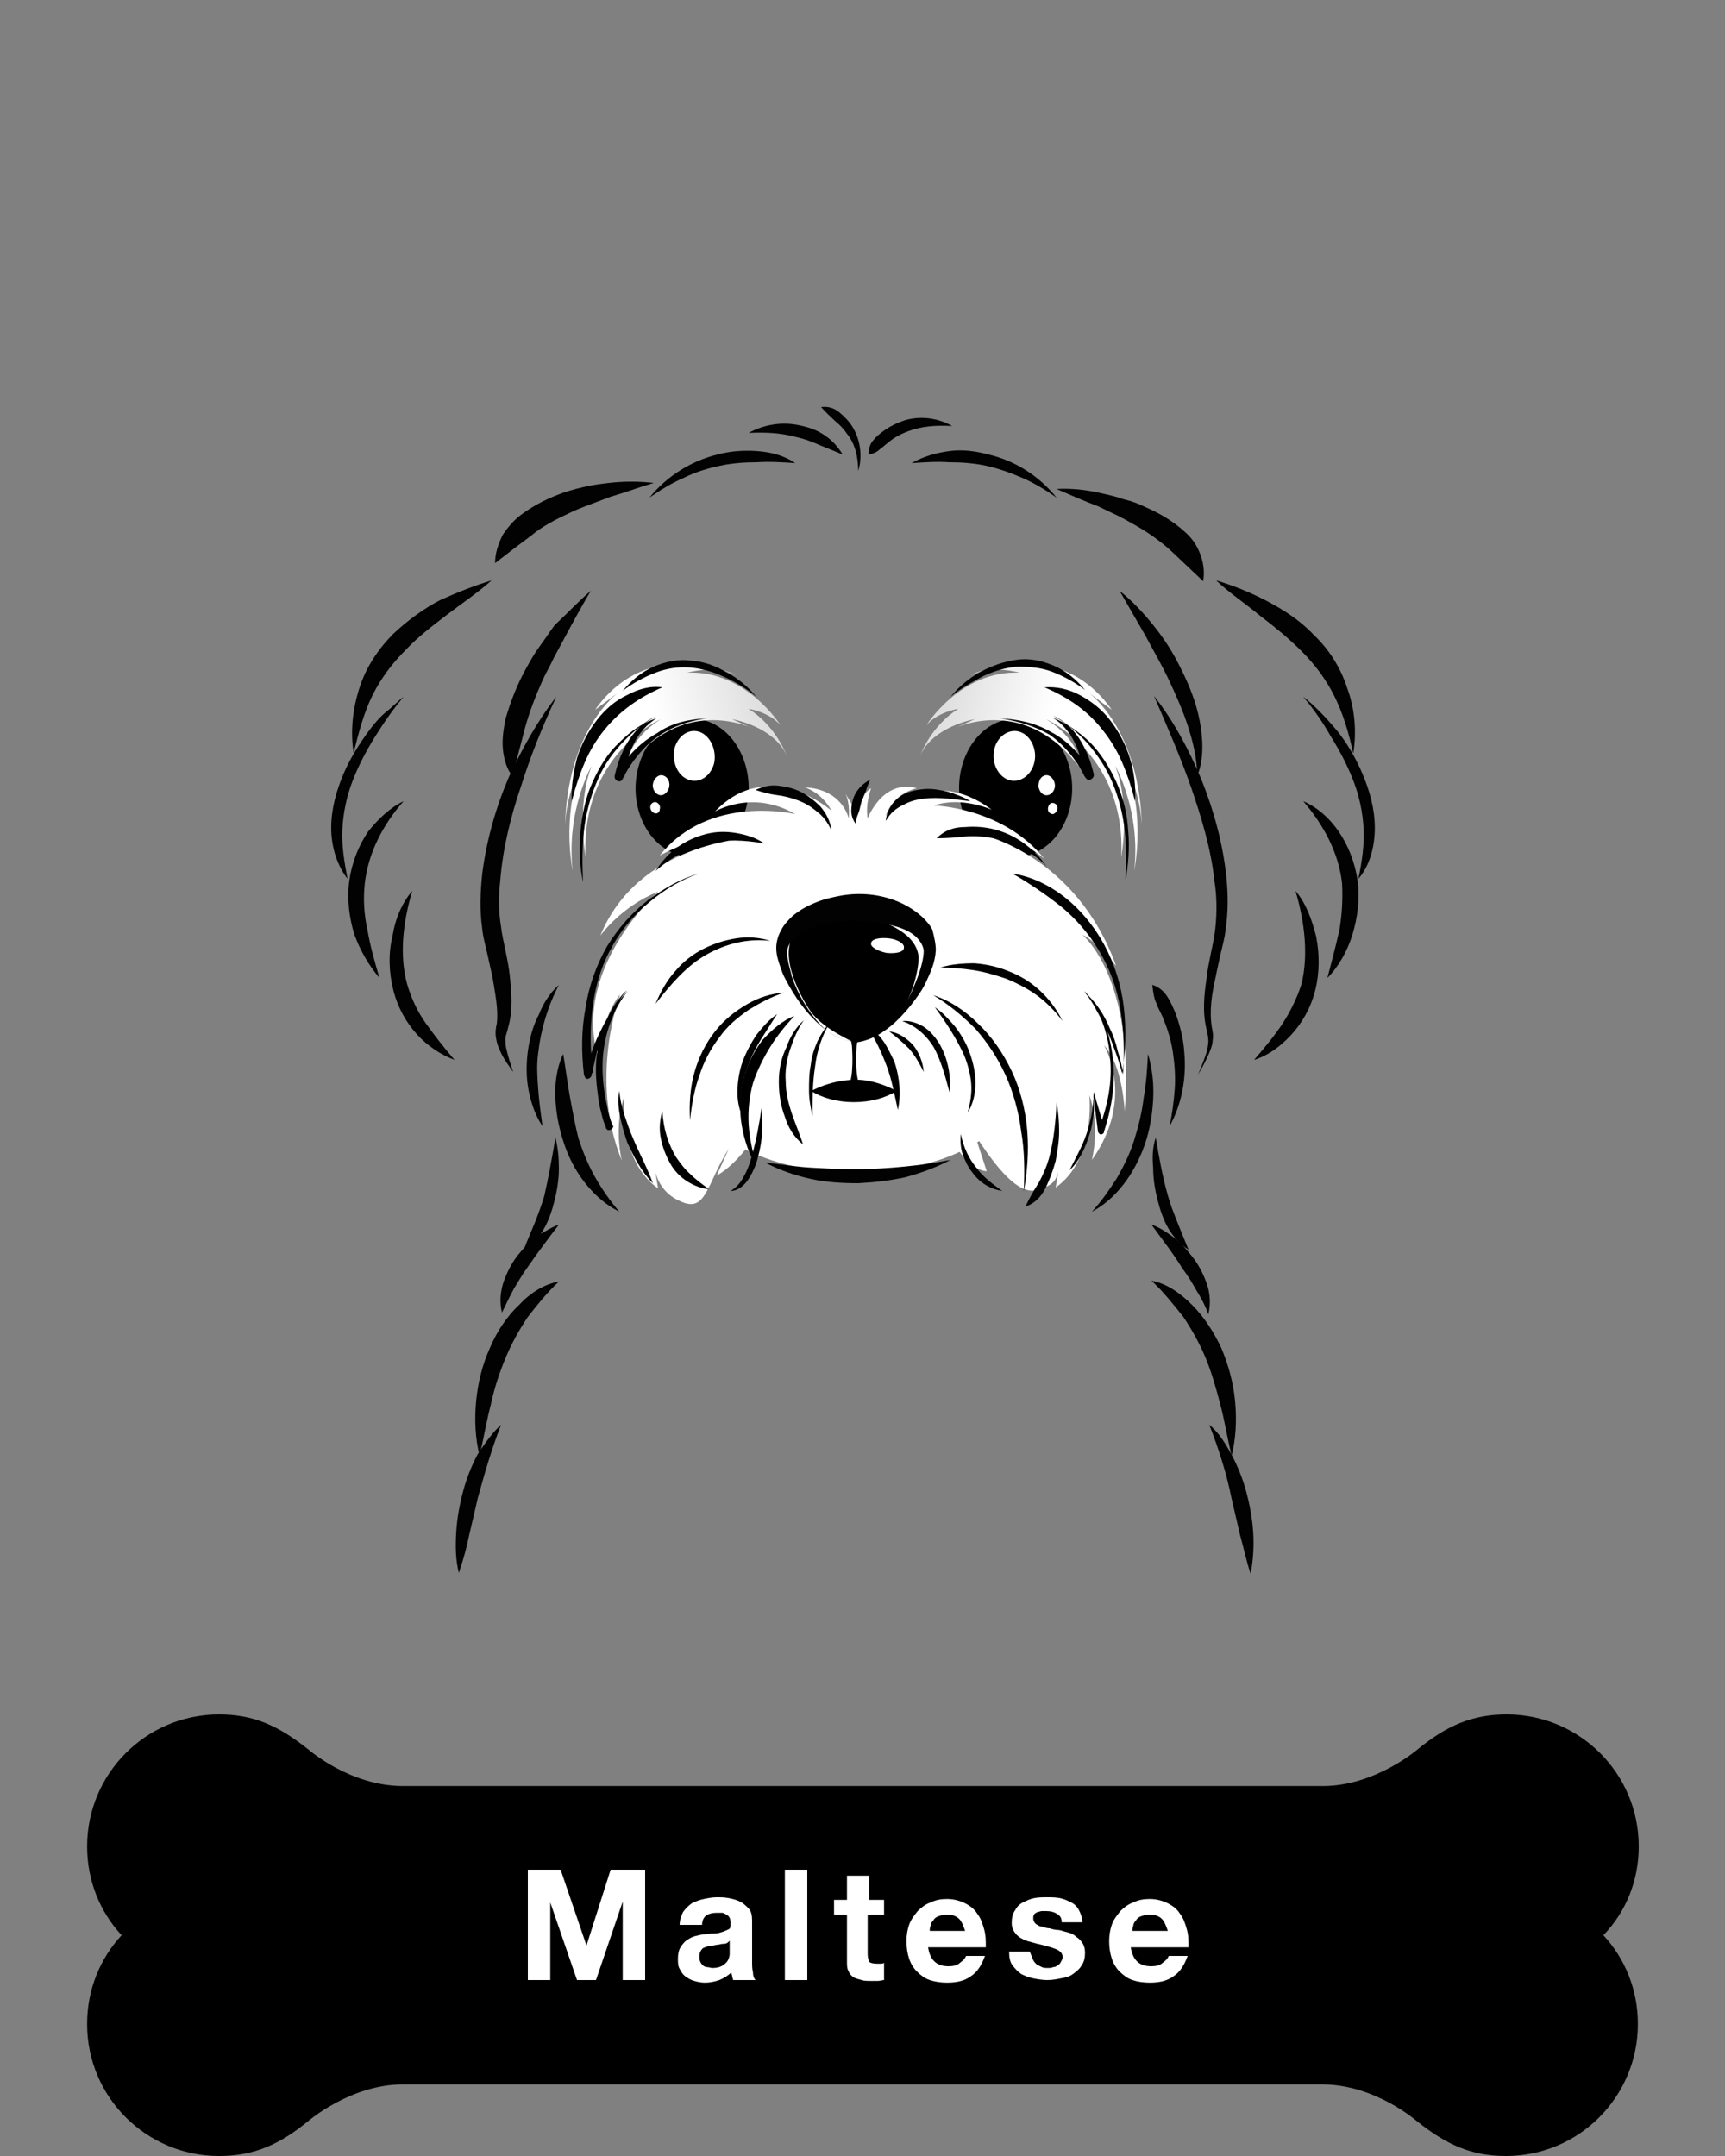 <?xml version="1.0" encoding="utf-8"?>
<!-- Generator: Adobe Illustrator 24.0.2, SVG Export Plug-In . SVG Version: 6.00 Build 0)  -->
<svg version="1.1" id="Layer_1" xmlns="http://www.w3.org/2000/svg" xmlns:xlink="http://www.w3.org/1999/xlink" x="0px" y="0px"
	 viewBox="0 0 200 250" style="enable-background:new 0 0 200 250;" xml:space="preserve">
<rect x="0" y="0" width="200" height="250" fill="#808080" stroke="none"/>
<style type="text/css">
	.st0{fill:#FFFFFF;}
	.st1{fill:url(#SVGID_1_);}
	.st2{fill:#020202;}
	.st3{fill:url(#SVGID_2_);}
</style>
<g>
	<g>
		<g>
			<path class="st0" d="M117.6,126.1c0,5.5-8.3,9.9-18.5,9.9s-18.5-4.5-18.5-9.9c0-5.5,8.3-9.9,18.5-9.9
				C109.3,116.1,117.6,120.6,117.6,126.1z"/>
			<path d="M106,123.4c0,2.4-3.1,4.4-7,4.4s-7-2-7-4.4s3.1-4.4,7-4.4C102.9,118.9,106,120.9,106,123.4z"/>
			<g>
				<path d="M86.5,93.7c-1.1,4.2-4.8,6.6-8.2,5.3c-3.5-1.3-5.4-5.8-4.3-10s4.8-6.6,8.2-5.3C85.6,85,87.6,89.5,86.5,93.7z"/>
				<path class="st0" d="M82.8,88.5c-0.4,1.5-1.7,2.4-3,1.9s-1.9-2.1-1.6-3.6c0.4-1.5,1.7-2.4,3-1.9C82.4,85.4,83.1,87,82.8,88.5z"
					/>
				<path class="st0" d="M77.6,91.2c-0.1,0.6-0.6,1.1-1.1,1s-0.9-0.7-0.8-1.3c0.1-0.6,0.6-1.1,1.1-1C77.3,90,77.7,90.5,77.6,91.2z"
					/>
				<path class="st0" d="M76.5,93.8c0,0.4-0.3,0.6-0.6,0.5c-0.3-0.1-0.5-0.4-0.5-0.7c0-0.4,0.3-0.6,0.6-0.6
					C76.4,93.1,76.6,93.5,76.5,93.8z"/>
			</g>
			<g>
				<path d="M111.5,93.7c1.1,4.2,4.8,6.6,8.2,5.3c3.5-1.3,5.4-5.8,4.3-10s-4.8-6.6-8.2-5.3C112.4,85,110.4,89.5,111.5,93.7z"/>
				<path class="st0" d="M115.3,88.5c0.4,1.5,1.7,2.4,3,1.9s2-2.1,1.6-3.6s-1.7-2.4-3-1.9S114.9,87,115.3,88.5z"/>
				<path class="st0" d="M120.4,91.2c0.1,0.6,0.5,1.1,1.1,1c0.5-0.1,0.9-0.7,0.8-1.3c-0.1-0.6-0.6-1.1-1.1-1
					C120.7,90,120.4,90.5,120.4,91.2z"/>
				<path class="st0" d="M121.5,93.8c0,0.4,0.3,0.6,0.6,0.6c0.3-0.1,0.5-0.4,0.5-0.7c0-0.4-0.3-0.6-0.6-0.6
					C121.7,93.1,121.5,93.5,121.5,93.8z"/>
			</g>
			
				<linearGradient id="SVGID_1_" gradientUnits="userSpaceOnUse" x1="-36.358" y1="25.837" x2="-8.837" y2="25.837" gradientTransform="matrix(0.968 -0.251 -0.251 -0.968 105.508 106.941)">
				<stop  offset="0" style="stop-color:#FFFFFF"/>
				<stop  offset="0.497" style="stop-color:#FFFFFF"/>
				<stop  offset="1" style="stop-color:#DBDBDB"/>
			</linearGradient>
			<path class="st1" d="M66.4,101c-0.8-7,2.2-12.2,2.2-12.2c-1.8,4.6-0.7,10.6-0.7,10.6c-0.6-11.9,8.7-16,8.7-16
				c-4.1,2.6-4.1,5.9-4.1,5.9c6.4-8.9,14.6-4.9,14.6-4.9l-2.2-1c0,0,4.8,0.8,6.3,4.2c0,0-1.2-3.4-4.4-5.4c0,0,2.3,0.3,3.7,1.9
				c0,0-4-6.4-10.8-6.1c0,0,3.6-1,5.6,0.3c0,0-10-4.9-16.3,4l2.7-2c0,0-6,4.2-6.2,15.8c0,0,0-3.8,1.7-6.7
				C67.2,89.2,65.2,94.3,66.4,101z"/>
			<path class="st2" d="M81.9,83.3c-2,0.3-3.9,0.9-5.6,2.1s-3.1,2.9-4.1,4.9l0,0c-0.1,0.3-0.4,0.4-0.7,0.2c-0.2-0.1-0.3-0.4-0.2-0.7
				c0.2-0.8,0.4-1.5,0.7-2.2c0.3-0.7,0.6-1.3,1-1.9c0.8-1.2,1.8-2.1,3-2.6l0,0l0,0c-1.5,0.8-2.8,1.9-4,3.2c-1.2,1.3-2.2,2.8-2.9,4.6
				c-0.7,1.7-1.2,3.6-1.4,5.5c-0.2,1.9-0.2,3.9-0.1,5.9l0,0l0,0c-0.4-1.9-0.5-3.9-0.3-5.9s0.6-4,1.4-5.7c0.8-1.8,1.8-3.4,3.1-4.6
				c1.3-1.3,2.7-2.3,4.3-2.8l0,0l0,0l0,0c-1.1,0.7-2,1.7-2.6,2.9c-0.3,0.6-0.6,1.3-0.7,1.9c-0.2,0.7-0.3,1.4-0.4,2l-0.9-0.4
				c1.2-2.1,2.9-3.7,4.7-4.7C77.9,83.8,79.9,83.4,81.9,83.3L81.9,83.3L81.9,83.3z"/>
			<path class="st2" d="M87.7,80.8c-1.2-1-2.4-1.7-3.7-2.3c-1.3-0.6-2.7-1-4-1.1c-1.4-0.1-2.7,0.1-4,0.6s-2.6,1.2-3.8,2.1l0,0l0,0
				c1-1.2,2.2-2.2,3.6-2.8c1.4-0.6,2.9-0.9,4.3-0.7c1.5,0.1,2.9,0.6,4.2,1.4C85.5,78.6,86.7,79.6,87.7,80.8L87.7,80.8L87.7,80.8z"/>
			<path class="st2" d="M76.8,79.7c-2.6,1.1-4.9,2.7-6.7,4.9c-0.9,1.1-1.7,2.4-2.3,3.8c-0.6,1.4-1.1,2.9-1.5,4.5l0,0l0,0
				c-0.1-1.7,0.2-3.4,0.6-5c0.5-1.6,1.3-3.1,2.3-4.4s2.2-2.3,3.5-2.9C74,79.9,75.4,79.5,76.8,79.7L76.8,79.7L76.8,79.7z"/>
			
				<linearGradient id="SVGID_2_" gradientUnits="userSpaceOnUse" x1="-1198.456" y1="327.666" x2="-1170.936" y2="327.666" gradientTransform="matrix(-0.968 -0.251 0.251 -0.968 -1108.241 106.94)">
				<stop  offset="0" style="stop-color:#FFFFFF"/>
				<stop  offset="0.497" style="stop-color:#FFFFFF"/>
				<stop  offset="1" style="stop-color:#DBDBDB"/>
			</linearGradient>
			<path class="st3" d="M131.5,101c0.8-7-2.2-12.2-2.2-12.2c1.8,4.6,0.7,10.6,0.7,10.6c0.6-11.9-8.7-16-8.7-16
				c4.2,2.6,4.1,5.9,4.1,5.9c-6.4-8.9-14.6-4.9-14.6-4.9l2.2-1c0,0-4.8,0.8-6.3,4.2c0,0,1.2-3.4,4.4-5.4c0,0-2.3,0.3-3.7,1.9
				c0,0,4-6.4,10.8-6.1c0,0-3.6-1-5.6,0.3c0,0,10-4.9,16.3,4l-2.7-2c0,0,6,4.2,6.2,15.8c0,0,0-3.8-1.7-6.7
				C130.8,89.2,132.7,94.3,131.5,101z"/>
			<path class="st2" d="M116,83.3c2,0.1,4,0.5,5.9,1.6c1.9,1,3.5,2.7,4.7,4.7l-0.9,0.4c-0.1-0.6-0.2-1.4-0.4-2
				c-0.2-0.7-0.4-1.3-0.7-1.9c-0.6-1.2-1.5-2.3-2.6-2.9l0,0l0,0l0,0c1.6,0.6,3,1.6,4.3,2.8c1.3,1.3,2.3,2.9,3.1,4.6
				c0.8,1.8,1.3,3.7,1.4,5.7c0.2,2,0,4-0.3,5.9l0,0l0,0c0.1-2,0.1-3.9-0.1-5.9c-0.2-1.9-0.7-3.8-1.4-5.5s-1.7-3.2-2.9-4.6
				c-1.2-1.3-2.5-2.4-4-3.2l0,0l0,0c1.2,0.5,2.2,1.4,3,2.6c0.4,0.6,0.7,1.2,1,1.9c0.3,0.7,0.5,1.4,0.7,2.2c0.1,0.3-0.1,0.6-0.4,0.7
				c-0.2,0.1-0.4,0-0.6-0.3l0,0c-1-2-2.4-3.7-4.1-4.9C120,84.2,118,83.6,116,83.3L116,83.3L116,83.3z"/>
			<path class="st2" d="M110.2,80.8c1-1.2,2.2-2.2,3.5-2.9c1.3-0.7,2.7-1.2,4.2-1.4c1.5-0.2,2.9,0.1,4.3,0.7s2.6,1.6,3.6,2.8l0,0
				l0,0c-1.2-0.9-2.5-1.6-3.8-2.1s-2.7-0.6-4-0.6c-1.4,0.1-2.7,0.5-4,1.1C112.7,79.1,111.4,79.8,110.2,80.8L110.2,80.8L110.2,80.8z"
				/>
			<path class="st2" d="M121.1,79.7c1.4-0.1,2.8,0.2,4.1,0.9c1.3,0.7,2.5,1.6,3.5,2.9s1.8,2.8,2.3,4.4s0.7,3.3,0.6,5l0,0l0,0
				c-0.4-1.6-0.9-3.1-1.5-4.5s-1.4-2.7-2.3-3.8C126,82.3,123.7,80.8,121.1,79.7L121.1,79.7L121.1,79.7z"/>
			<path class="st0" d="M125.5,108.4c1.6,0.7,3.9,3.6,3.9,3.6c-4.6-12.8-15.5-15.2-15.5-15.2c4.1-0.1,7.2,2.8,7.2,2.8
				c-4.8-6-12.8-6.2-12.8-6.2c3.2-1.1,6.7,0.5,6.7,0.5c-7.3-5.4-12.3,0.7-12.3,0.7c0.9-2.7,3.6-3.2,3.6-3.2c-4-1.1-5.7,3.5-5.7,3.5
				c-0.3-1.7,0.4-3.5,0.4-3.5c-1.4,0.8-1.5,3.1-1.5,3.1L98,92c0.6,1.1,0.4,2.9,0.4,2.9s-0.7-3.4-5.1-3.6c0,0,1.9,0.5,3.1,2.7
				c0,0-7.3-6.4-13.5,0.1c0,0,4.3-2.6,9.3,0.3c0,0-10-2.4-15.7,4.8c0,0,6-3.4,10.3-2c0,0-12.8,0.5-17.2,11.3c0,0,2.4-3.4,6.7-5.1
				c0,0-10.5,9.3-6.7,20c0,0-0.3-4.8,2.3-8.1c0,0-3.7,9.7,0.2,19.3c0,0-1-3.9,0.3-7.5c0,0-0.8,7.4,3.9,10.7L76,136
				c0.3,1,1,2.5,2.9,3.3c3,1.4,3-2,5.6-6.1l-1.4,3.1c0,0,3.8-1.7,7.3-9.9v2.9c0,0,3.4-4.1,8.9-4.1c4.4,0,9,4.3,9,4.3l0.4-1.2
				c2.6,7.7,5.7,7.5,5.7,7.5l-1.4-4.3c2.6,4.1,5.1,7,7.1,6.5s2.3-1.1,2.6-2.1l-0.3,1.8c4.7-3.3,3.9-10.7,3.9-10.7
				c1.3,3.6,0.3,7.5,0.3,7.5c5.1-7.2,1.4-13.3,1.4-13.3c2.2,2.3,2.4,7.7,2.4,7.7C131.6,113.3,125.5,108.4,125.5,108.4z"/>
			<g>
				<path d="M96.3,118.5c-0.5,0.7-0.9,1.6-1.2,2.5c-0.3,0.9-0.5,1.8-0.6,2.7c-0.3,1.9-0.3,3.8-0.3,5.7l0,0l0,0
					c-0.2-0.9-0.4-1.9-0.4-2.9s0-2,0.2-3c0.1-1,0.4-1.9,0.8-2.8C95.2,119.9,95.7,119.1,96.3,118.5L96.3,118.5L96.3,118.5z"/>
				<path d="M92.1,117.8c-1.1,1.2-2,2.3-2.8,3.6s-1.5,2.7-2,4.2c-0.4,1.5-0.6,3.1-0.5,4.8c0.1,1.6,0.5,3.3,0.9,4.9l0,0l0,0
					c-0.8-1.4-1.4-3-1.7-4.8c-0.3-1.7-0.2-3.6,0.2-5.3c0.4-1.7,1.2-3.3,2.2-4.6C89.6,119.3,90.8,118.3,92.1,117.8
					C92.1,117.7,92.1,117.7,92.1,117.8C92.1,117.7,92.1,117.8,92.1,117.8z"/>
				<path d="M100.5,119c0.7,0.3,1.4,1,1.9,1.7s0.9,1.6,1.3,2.4c0.6,1.8,0.8,3.8,0.4,5.6l0,0l0,0c-0.4-1.8-0.7-3.5-1.3-5.1
					C102.2,122,101.5,120.5,100.5,119L100.5,119L100.5,119z"/>
				<path d="M104.6,118.4c0.8-0.1,1.7,0.2,2.4,0.6c0.8,0.5,1.4,1.2,1.9,2c1,1.7,1.4,3.8,1.2,5.7l0,0l0,0c-0.5-1.9-1-3.7-1.8-5.2
					C107.4,120,106.1,118.9,104.6,118.4C104.6,118.4,104.5,118.4,104.6,118.4L104.6,118.4z"/>
				<path d="M90.9,115.1c-1.5,0.5-2.8,1.2-4.1,2c-1.3,0.9-2.5,1.9-3.4,3.2c-1,1.3-1.8,2.8-2.3,4.4c-0.6,1.6-0.9,3.4-1.1,5.2l0,0l0,0
					c-0.1-1.8,0-3.7,0.5-5.5s1.3-3.4,2.4-4.8c1.1-1.4,2.4-2.4,3.8-3.2C87.9,115.7,89.4,115.2,90.9,115.1L90.9,115.1L90.9,115.1z"/>
				<path d="M108.2,115.4c1.9,0.6,3.7,1.8,5.2,3.3c1.6,1.5,2.9,3.4,3.9,5.5s1.6,4.5,1.8,6.9c0.2,2.4,0,4.8-0.4,7.1l0,0l0,0
					c0.1-2.4,0.1-4.7-0.3-7c-0.3-2.3-0.9-4.5-1.8-6.5s-2.1-3.8-3.5-5.4C111.5,117.7,109.9,116.4,108.2,115.4L108.2,115.4
					L108.2,115.4z"/>
				<path d="M93.2,118.3c-0.7,1-1.2,2.2-1.6,3.4s-0.6,2.5-0.5,3.7c0,1.3,0.3,2.5,0.7,3.7c0.4,1.2,0.9,2.3,1.3,3.6l0,0l0,0
					c-1-0.8-1.7-1.9-2.1-3.2c-0.5-1.3-0.7-2.7-0.7-4.1c0-1.4,0.3-2.8,0.9-4C91.6,120.2,92.3,119.1,93.2,118.3L93.2,118.3L93.2,118.3
					z"/>
				<path d="M89.3,109.1c-2.6-0.3-5.1,0.3-7.4,1.6c-2.3,1.3-4.1,3.4-5.9,5.7l0,0l0,0c0.6-1.4,1.3-2.7,2.3-3.8c0.9-1.1,2.1-2,3.3-2.6
					c1.2-0.6,2.5-1,3.8-1.2C86.7,108.6,88.1,108.7,89.3,109.1L89.3,109.1L89.3,109.1z"/>
				<path d="M103.1,119.6c1,0.1,1.9,0.7,2.7,1.5c0.7,0.8,1.2,2,1.3,3.2l0,0l0,0c-0.5-1-1-1.9-1.7-2.7
					C104.7,120.9,103.9,120.2,103.1,119.6L103.1,119.6L103.1,119.6z"/>
				<path d="M109,112.2c1.3-0.4,2.6-0.5,4-0.5c1.3,0.1,2.7,0.4,3.9,0.9c1.3,0.5,2.5,1.2,3.6,2.2s2,2.2,2.7,3.6l0,0l0,0
					c-0.9-1.2-1.9-2.2-3-3s-2.3-1.4-3.5-1.9c-1.2-0.4-2.5-0.8-3.8-1C111.6,112.3,110.3,112.2,109,112.2L109,112.2L109,112.2z"/>
			</g>
			<g>
				<path d="M99.3,121.7c0-1.1,0.5-2,0.5-2h-1.5c0,0,0.5,0.9,0.5,2c0,0,0.2,3.2-0.4,4.1h1.3C99.1,124.9,99.3,121.7,99.3,121.7z"/>
				<path d="M99.1,120.9c0,0-3.7-1.6-5.1-3.6s-4.1-7.3-1.4-9.5s5.9-2.3,9-1.2c3.1,1.1,4.7,2.5,4.9,4.3
					C106.6,112.8,105,120.2,99.1,120.9z"/>
				<path class="st0" d="M104.8,109.9c0,0.5-0.9,0.7-2,0.6c-1-0.2-1.9-0.7-1.8-1.1c0-0.5,0.9-0.7,2-0.6
					C104,108.9,104.9,109.4,104.8,109.9z"/>
			</g>
		</g>
	</g>
	<g>
		<g>
			<path class="st2" d="M64.4,131.9c0.3,1.2,0.4,2.4,0.4,3.6c0,1.2-0.2,2.5-0.5,3.7s-0.7,2.4-1.3,3.4s-1.4,1.9-2.3,2.4l0,0l0,0
				c0.4-1.1,0.9-2.2,1.3-3.2c0.4-1,0.8-2.1,1.1-3.1C63.6,136.5,64,134.3,64.4,131.9L64.4,131.9L64.4,131.9z"/>
			<path class="st2" d="M64.8,142c-1.3,1.7-2.5,3.3-3.6,4.9c-0.6,0.8-1.1,1.7-1.6,2.5c-0.5,0.9-0.9,1.8-1.4,2.8l0,0l0,0
				c-0.3-1.2-0.2-2.4,0.2-3.6c0.4-1.1,0.9-2.1,1.6-3c0.7-0.9,1.4-1.6,2.2-2.3C63.1,142.9,63.9,142.3,64.8,142L64.8,142L64.8,142z"/>
			<path class="st2" d="M64.8,148.6c-1.4,1.3-2.5,2.7-3.6,4.1c-1,1.5-1.9,3.1-2.6,4.8c-0.7,1.7-1.3,3.5-1.7,5.4
				c-0.5,1.9-0.8,3.8-1.3,5.9l0,0l0,0c-0.5-2-0.6-4.2-0.4-6.3c0.2-2.1,0.7-4.2,1.6-6.2c0.8-1.9,2-3.7,3.4-5
				C61.5,149.9,63.1,148.9,64.8,148.6C64.8,148.5,64.8,148.5,64.8,148.6C64.8,148.5,64.8,148.6,64.8,148.6z"/>
			<path class="st2" d="M58.1,165.2c-1.1,2.8-1.9,5.6-2.7,8.5l-1,4.3c-0.3,1.5-0.7,2.9-1.2,4.4l0,0l0,0c-0.4-1.6-0.4-3.2-0.3-4.8
				c0.1-1.6,0.4-3.2,0.8-4.7c0.4-1.5,1-3,1.7-4.3C56.2,167.4,57.1,166.1,58.1,165.2L58.1,165.2L58.1,165.2z"/>
			<path class="st2" d="M134,131.9c0.4,2.4,0.8,4.6,1.4,6.7c0.3,1.1,0.7,2.1,1.1,3.1c0.4,1,0.8,2,1.3,3.2l0,0l0,0
				c-0.9-0.5-1.7-1.4-2.3-2.4s-1-2.2-1.3-3.4s-0.5-2.4-0.5-3.7C133.6,134.3,133.6,133.1,134,131.9L134,131.9L134,131.9z"/>
			<path class="st2" d="M133.5,142c0.9,0.3,1.8,0.9,2.6,1.5s1.5,1.4,2.2,2.3c0.7,0.9,1.2,1.9,1.6,3c0.4,1.1,0.5,2.4,0.2,3.6l0,0l0,0
				c-0.4-1.1-0.9-2-1.4-2.8c-0.5-0.9-1-1.7-1.6-2.5C136,145.3,134.8,143.8,133.5,142L133.5,142L133.5,142z"/>
			<path class="st2" d="M133.5,148.5c1.7,0.3,3.3,1.4,4.7,2.8c1.4,1.4,2.5,3.1,3.4,5c0.8,1.9,1.4,4,1.6,6.2c0.2,2.1,0.1,4.3-0.4,6.3
				l0,0l0,0c-0.5-2-0.8-4-1.3-5.9s-1-3.7-1.7-5.4s-1.6-3.3-2.6-4.8C136,151.2,134.9,149.8,133.5,148.5
				C133.5,148.6,133.5,148.5,133.5,148.5L133.5,148.5z"/>
			<path class="st2" d="M140.2,165.2c1.1,0.9,1.9,2.2,2.6,3.5c0.7,1.3,1.3,2.8,1.7,4.3s0.7,3.1,0.8,4.7c0.1,1.6,0,3.2-0.3,4.8l0,0
				l0,0c-0.5-1.5-0.8-3-1.2-4.4l-1-4.3C142.2,170.8,141.3,168,140.2,165.2L140.2,165.2L140.2,165.2z"/>
		</g>
		<g>
			<g>
				<path class="st2" d="M97.7,52.7L95,51.6c-0.9-0.4-1.7-0.7-2.6-0.9c-1.8-0.5-3.6-0.6-5.6-0.5l0,0l0,0c1.8-1,3.9-1.3,5.8-0.9
					c1,0.2,2,0.5,2.9,1.1C96.3,50.9,97.1,51.7,97.7,52.7L97.7,52.7L97.7,52.7z"/>
				<path class="st2" d="M92.2,53.7c-1.5-0.1-3-0.2-4.4-0.1c-1.4,0-2.9,0.1-4.3,0.4s-2.8,0.7-4.2,1.4c-1.4,0.6-2.7,1.4-4,2.3l0,0
					l0,0c2.1-2.6,5-4.3,7.9-5c1.5-0.4,3-0.5,4.5-0.4C89.3,52.4,90.9,52.8,92.2,53.7L92.2,53.7L92.2,53.7z"/>
				<path class="st2" d="M68.5,68.5c-1,1.7-2,3.5-2.9,5.2c-0.5,0.9-0.9,1.7-1.4,2.6c-0.4,0.9-0.9,1.7-1.3,2.6
					c-0.8,1.8-1.5,3.6-2,5.4L60.2,87l-0.8,3l0,0l0,0c-0.7-0.9-1-2.1-1.1-3.2c-0.1-1.2,0.1-2.3,0.3-3.4c0.6-2.1,1.4-4.1,2.4-5.9
					c0.5-0.9,1-1.8,1.6-2.6c0.6-0.8,1.1-1.6,1.7-2.4C65.8,71.1,67.1,69.7,68.5,68.5L68.5,68.5L68.5,68.5z"/>
				<path class="st2" d="M64.5,80.8c-1.6,3.4-3,6.9-4.1,10.4c-1.2,3.5-2.1,7.2-2.4,10.9c-0.2,1.8-0.2,3.7,0.1,5.4
					c0.1,0.9,0.3,1.7,0.5,2.7s0.4,1.9,0.5,2.9s0.2,2,0.2,3s-0.1,2.1-0.4,3.1c-0.1,0.5-0.3,0.9-0.3,1.2c0,0.4,0,0.8,0.1,1.2
					c0.2,0.9,0.5,1.8,0.8,2.7l0,0l0,0c-0.5-0.7-1.1-1.5-1.5-2.4c-0.2-0.4-0.4-0.9-0.5-1.6c-0.1-0.6,0-1.2,0.1-1.6
					c0.2-1.7-0.2-3.5-0.5-5.4c-0.2-0.9-0.4-1.8-0.6-2.7c-0.2-0.9-0.5-1.9-0.6-3c-0.3-2.1-0.2-4.2,0-6.2c0.5-4,1.6-7.8,3.1-11.3
					C60.5,86.9,62.3,83.6,64.5,80.8C64.5,80.7,64.5,80.7,64.5,80.8C64.5,80.7,64.5,80.8,64.5,80.8z"/>
				<path class="st2" d="M96.4,96.3c-0.4-0.9-1-1.7-1.7-2.2c-0.7-0.6-1.4-1-2.2-1.3c-0.8-0.3-1.6-0.5-2.4-0.6s-1.6-0.3-2.5-0.6l0,0
					l0,0c0.8-0.4,1.7-0.6,2.6-0.5s1.8,0.3,2.6,0.7c0.8,0.4,1.6,1,2.3,1.7C95.8,94.3,96.3,95.3,96.4,96.3L96.4,96.3L96.4,96.3z"/>
				<path class="st2" d="M88.6,97.8c-2.3-0.4-4.5-0.5-6.6,0c-1.1,0.2-2.1,0.6-3.1,1.2c-1,0.5-2,1.2-2.9,2l0,0l0,0
					c0.7-1.1,1.6-2.1,2.6-2.8c1-0.7,2.1-1.2,3.3-1.5c1.2-0.3,2.3-0.3,3.5-0.1C86.5,96.8,87.6,97.1,88.6,97.8L88.6,97.8L88.6,97.8z"
					/>
				<path class="st2" d="M81,101.3c-2,0.7-3.9,1.8-5.7,3.3c-1.7,1.4-3.3,3.2-4.4,5.3c-1.2,2.1-1.9,4.5-2.2,7c-0.3,2.5-0.3,5,0.1,7.5
					l0,0h-0.9c0.2-1,0.5-1.8,0.8-2.7s0.7-1.7,1.1-2.5c0.8-1.6,1.8-3.1,3-4.3l0,0l0,0c-0.8,1-1.5,2.2-2,3.6c-0.5,1.3-0.8,2.7-0.9,4.1
					c-0.1,1.4,0,2.8,0.2,4.2c0.1,0.7,0.3,1.4,0.4,2.1c0.1,0.3,0.2,0.7,0.3,1l0.2,0.5l0.1,0.2c0,0.1,0,0.2-0.3,0.4l0,0l0,0l1-4.5l0,0
					l0,0l0,0c0.1,1,0.3,1.9,0.6,2.8c0.3,0.9,0.6,1.8,1,2.7c0.7,1.7,1.6,3.3,2.3,5.2l0,0l0,0c-1.3-1.3-2.2-3-3-4.8
					c-0.3-0.9-0.6-1.9-0.8-2.9c-0.2-1-0.3-2-0.1-3l0,0l-1,4.5l0,0l0,0l0,0c-0.3,0.1-0.4,0-0.5-0.1l-0.1-0.3l-0.2-0.5
					c-0.1-0.3-0.2-0.7-0.3-1.1c-0.2-0.7-0.3-1.4-0.4-2.2c-0.2-1.5-0.3-3-0.1-4.5c0.2-1.5,0.6-2.9,1.2-4.2s1.4-2.5,2.3-3.3l0,0l0,0
					l0,0c-1.1,1.3-1.9,2.9-2.6,4.6c-0.3,0.8-0.6,1.7-0.9,2.6c-0.2,0.9-0.4,1.8-0.6,2.6c0,0.3-0.3,0.5-0.5,0.5s-0.3-0.2-0.4-0.5l0,0
					l0,0c-0.3-2.6-0.3-5.2,0.2-7.8c0.4-2.6,1.3-5,2.5-7.1c1.3-2.1,2.9-3.9,4.7-5.3C77,103,78.9,101.9,81,101.3L81,101.3L81,101.3z"
					/>
				<path class="st2" d="M64.8,114.2c-1.3,2.5-2.1,5.2-2.4,7.9c-0.2,1.4-0.1,2.8,0,4.2s0.3,2.8,0.5,4.3l0,0l0,0
					c-0.8-1.2-1.3-2.6-1.6-4.1s-0.3-3.1-0.1-4.6s0.6-3,1.3-4.3C63,116.3,63.8,115.1,64.8,114.2L64.8,114.2L64.8,114.2z"/>
				<path class="st2" d="M65.3,122.2c0.3,1.8,0.5,3.5,0.8,5.1s0.6,3.3,1,4.8c0.5,1.5,1.1,3,1.9,4.4s1.7,2.7,2.8,4l0,0l0,0
					c-1.4-0.7-2.6-1.7-3.7-3s-2-2.9-2.6-4.6c-0.6-1.7-1-3.5-1.1-5.4C64.3,125.8,64.5,123.9,65.3,122.2L65.3,122.2L65.3,122.2z"/>
				<path class="st2" d="M90.1,117.6c-0.6,0.9-1.2,1.9-1.8,2.8c-0.6,1-1.1,1.9-1.5,3c-0.4,1-0.7,2.1-0.8,3.3
					c-0.1,1.1,0.1,2.3,0.4,3.4l0,0l0,0c-0.6-1-0.9-2.2-0.9-3.4s0.2-2.5,0.6-3.6s1-2.2,1.6-3.1C88.5,119,89.2,118.2,90.1,117.6
					L90.1,117.6L90.1,117.6z"/>
				<path class="st2" d="M108.5,110.2c-0.1,1.5-0.6,2.5-1.1,3.6s-1.2,2-1.9,2.9c-1.4,1.7-3,3.2-4.9,3.8c-0.9,0.3-2,0.3-2.9,0
					s-1.8-0.9-2.6-1.6c-1.6-1.4-2.9-3.2-4-5.3c-0.3-0.5-0.5-1.1-0.7-1.7s-0.4-1.2-0.4-2s0.3-1.6,0.6-2.1c0.3-0.6,0.8-1.1,1.2-1.5
					c0.9-0.8,1.9-1.3,2.9-1.7c1-0.4,2-0.6,3.1-0.8c2.1-0.3,4.2-0.1,6.2,0.7c1,0.4,2,1,2.9,1.8c0.4,0.4,0.9,0.9,1.2,1.5
					C108.3,108.6,108.5,109.4,108.5,110.2L108.5,110.2z M107.1,110.2c-0.1-0.7-0.6-1.4-1.3-1.9c-0.7-0.5-1.6-0.8-2.4-1
					c-1.7-0.4-3.6-0.6-5.4-0.5s-3.6,0.5-5.2,1.4c-0.7,0.5-1.4,1.2-1.5,1.9c-0.1,0.4,0,0.9,0.1,1.5c0.1,0.5,0.3,1.1,0.4,1.6
					c0.7,2.1,1.9,4.1,3.3,5.6s3.5,2.4,5.4,1.7c1.9-0.6,3.4-2.3,4.5-4.2c0.6-0.9,1-2,1.4-3C106.8,112.2,107.1,111.1,107.1,110.2z"/>
				<path class="st2" d="M57,67.3c-1.7,1.5-3.5,2.7-5.2,4s-3.4,2.6-4.8,4.1c-1.5,1.5-2.8,3.2-3.8,5.2s-1.6,4.3-2.2,6.7l0,0l0,0
					c-0.4-2.5-0.1-5.2,0.7-7.6c0.8-2.5,2.3-4.6,3.9-6.2c1.7-1.6,3.5-2.9,5.4-3.9C53,68.7,55,67.9,57,67.3L57,67.3L57,67.3z"/>
				<path class="st2" d="M46.8,80.8c-1.2,1.4-2.3,3-3.3,4.6s-1.9,3.3-2.6,5.1c-0.7,1.8-1.1,3.7-1.2,5.6c-0.1,1.9,0.2,3.8,0.6,5.8
					l0,0l0,0c-1.2-1.5-1.9-3.7-1.9-5.9c0-2.2,0.6-4.3,1.4-6.2c0.8-1.9,1.9-3.6,3-5.1c0.6-0.8,1.2-1.5,1.9-2.1
					C45.5,82,46.1,81.3,46.8,80.8L46.8,80.8L46.8,80.8z"/>
				<path class="st2" d="M46.8,92.9c-2.4,2.7-4.1,6-4.5,9.5c-0.2,1.8-0.1,3.6,0.3,5.4c0.3,1.8,0.8,3.6,1.4,5.6l0,0l0,0
					c-1.2-1.4-2.2-3.1-2.9-5c-0.6-1.9-0.9-4.1-0.6-6.3c0.3-2.1,1.1-4.1,2.2-5.7C43.9,94.9,45.3,93.6,46.8,92.9L46.8,92.9L46.8,92.9z
					"/>
				<path class="st2" d="M47.8,103.3c-1.1,3.7-1.5,7.5-0.6,10.8c0.5,1.7,1.2,3.2,2.2,4.6c1,1.4,2.1,2.8,3.3,4.2l0,0l0,0
					c-1.6-0.6-3.1-1.6-4.3-2.9c-1.3-1.4-2.3-3.2-2.8-5.2s-0.6-4.2-0.1-6.2C45.8,106.6,46.6,104.7,47.8,103.3L47.8,103.3L47.8,103.3z
					"/>
				<path class="st2" d="M100.7,52.7c0-0.7,0.2-1.3,0.6-1.7c0.3-0.4,0.7-0.7,1.1-1c0.8-0.6,1.7-1,2.6-1.3c1.9-0.5,3.8-0.2,5.4,0.7
					l0,0l0,0c-1.8-0.1-3.5,0-5.1,0.6c-0.8,0.3-1.6,0.7-2.3,1.3c-0.4,0.3-0.7,0.6-1,0.8C101.7,52.4,101.3,52.6,100.7,52.7L100.7,52.7
					L100.7,52.7z"/>
				<path class="st2" d="M129.8,68.5c1.5,1.2,2.8,2.6,4,4.1s2.3,3.2,3.2,5.1c0.9,1.8,1.7,3.8,2.1,5.9c0.4,2.1,0.5,4.5-0.3,6.4l0,0
					l0,0c0-2.1-0.5-4-1.1-5.9c-0.6-1.8-1.4-3.6-2.2-5.3c-0.8-1.7-1.8-3.4-2.7-5.1L129.8,68.5L129.8,68.5L129.8,68.5z"/>
				<path class="st2" d="M133.8,80.7c2.2,2.8,4,6.1,5.5,9.7c1.4,3.5,2.5,7.4,2.9,11.4c0.2,2,0.2,4-0.1,6c-0.1,1-0.4,2-0.6,2.9
					c-0.2,0.9-0.4,1.8-0.6,2.8c-0.4,1.8-0.7,3.7-0.4,5.6c0.1,0.5,0.2,1,0.1,1.5c0,0.5-0.2,1-0.4,1.5c-0.4,0.9-0.8,1.7-1.3,2.5l0,0
					l0,0c0.4-0.9,0.7-1.7,1-2.6c0.1-0.4,0.2-0.9,0.2-1.3c0-0.4-0.1-0.9-0.2-1.3c-0.5-2-0.3-4,0-6c0.1-1,0.3-1.9,0.5-2.9
					s0.4-1.8,0.5-2.8c0.2-1.8,0.2-3.7-0.1-5.6c-0.4-3.7-1.5-7.3-2.7-10.8C136.8,87.6,135.3,84.2,133.8,80.7
					C133.8,80.8,133.8,80.7,133.8,80.7L133.8,80.7z"/>
				<path class="st2" d="M102.7,95.2c0.1-1.2,0.8-2.2,1.6-2.8c0.8-0.6,1.8-0.8,2.8-0.9c0.9-0.1,1.9,0.1,2.8,0.3
					c0.9,0.3,1.8,0.6,2.6,1.1l0,0l0,0c-1.8-0.2-3.6-0.5-5.3-0.3c-0.9,0.1-1.7,0.3-2.4,0.7C103.9,93.7,103.2,94.3,102.7,95.2
					L102.7,95.2L102.7,95.2z"/>
				<path class="st2" d="M99.2,95.5c-0.3-0.4-0.5-0.9-0.5-1.5c0-0.5,0.1-1.1,0.3-1.6c0.2-0.5,0.5-0.9,0.8-1.2
					c0.3-0.3,0.7-0.6,1.1-0.8l0,0l0,0c-0.2,0.5-0.4,0.9-0.5,1.3c-0.2,0.4-0.3,0.8-0.5,1.2c-0.1,0.4-0.2,0.8-0.3,1.2
					C99.4,94.5,99.3,94.9,99.2,95.5L99.2,95.5L99.2,95.5z"/>
				<path class="st2" d="M108.6,97.2c1-1,2.1-1.3,3.3-1.3c1.2-0.1,2.4,0,3.5,0.3c2.3,0.6,4.4,2.1,5.9,4.2l0,0l0,0
					c-0.9-0.9-1.9-1.6-2.9-2.1s-2.1-0.9-3.2-1.1s-2.2-0.3-3.3-0.2C110.9,97.1,109.9,97.2,108.6,97.2L108.6,97.2L108.6,97.2z"/>
				<path class="st2" d="M117.4,101.3c2.1,0.3,4.2,1.3,6,2.7c1.8,1.4,3.4,3.3,4.6,5.5s2,4.7,2.3,7.3s0.2,5.2-0.2,7.7l0,0l0,0
					c-0.2-0.9-0.5-1.8-0.8-2.6s-0.6-1.7-1-2.5c-0.4-0.8-0.8-1.6-1.2-2.3c-0.4-0.8-0.9-1.5-1.4-2.2l0,0l0,0l0,0
					c0.9,0.9,1.7,2.1,2.2,3.4c0.6,1.3,0.9,2.7,1.1,4.2c0.4,2.9-0.1,6-1,8.7l0,0v0.1c-0.1,0.2-0.3,0.3-0.5,0.2
					c-0.1-0.1-0.2-0.2-0.2-0.3l-0.6-4.6l0,0l0,0c0.1,0.8,0.2,1.7,0.1,2.5s-0.2,1.7-0.5,2.5c-0.5,1.6-1.2,3.1-2.3,4.1l0,0l0,0
					c0.7-1.4,1.5-2.8,2-4.3s0.8-3.1,0.8-4.8l0,0l0,0l0,0l1.3,4.4l-0.7-0.1l0,0c1-2.6,1.6-5.4,1.3-8.3c-0.1-1.4-0.4-2.8-0.9-4.1
					c-0.5-1.3-1.2-2.5-2.1-3.5l0,0l0,0c1.3,1.1,2.3,2.6,3,4.3c0.4,0.8,0.7,1.7,0.9,2.6c0.3,0.9,0.5,1.8,0.6,2.7l0,0
					c0.2-2.6,0.1-5.1-0.3-7.6c-0.4-2.5-1.3-4.8-2.5-6.8s-2.7-3.7-4.4-5.1C121.1,103.6,119.3,102.4,117.4,101.3L117.4,101.3
					L117.4,101.3z"/>
				<path class="st2" d="M122.5,127.8c0.2,1.1,0.3,2.2,0.3,3.4c0,1.1-0.2,2.3-0.4,3.4c-0.3,1.1-0.7,2.2-1.2,3.2s-1.3,1.8-2.3,2.1
					l0,0l0,0c0.5-1.1,1-1.9,1.5-2.7c0.5-0.9,0.9-1.8,1.2-2.8C122.2,132.2,122.4,130,122.5,127.8L122.5,127.8L122.5,127.8z"/>
				<path class="st2" d="M133.6,114.2c0.7,0.2,1.3,0.7,1.7,1.3c0.4,0.6,0.7,1.3,1,2c0.5,1.4,0.9,2.9,1,4.4c0.3,3.1-0.3,6.2-1.7,8.7
					l0,0l0,0c0.3-1.4,0.5-2.9,0.6-4.3c0.1-1.4,0-2.8-0.2-4.2s-0.6-2.7-1.1-3.9c-0.2-0.6-0.6-1.2-0.8-1.8
					C133.8,115.8,133.7,115.1,133.6,114.2L133.6,114.2L133.6,114.2z"/>
				<path class="st2" d="M133.1,122.2c0.5,1.7,0.7,3.5,0.6,5.3c-0.1,1.8-0.4,3.6-1,5.3c-1.2,3.4-3.4,6.3-6.1,7.7l0,0l0,0
					c1.1-1.2,2-2.5,2.9-3.9c0.8-1.4,1.5-2.8,2-4.4c0.5-1.6,0.9-3.2,1.1-4.9C132.9,125.7,133,124,133.1,122.2L133.1,122.2
					L133.1,122.2z"/>
				<path class="st2" d="M108.4,116.8c0.9,0.6,1.6,1.4,2.3,2.2c0.7,0.9,1.3,1.9,1.7,3c0.4,1.1,0.7,2.3,0.7,3.6
					c0,1.2-0.3,2.5-0.9,3.4l0,0l0,0c0.3-1.1,0.5-2.3,0.4-3.4c-0.1-1.1-0.4-2.2-0.8-3.2C110.9,120.4,109.7,118.6,108.4,116.8
					L108.4,116.8L108.4,116.8z"/>
				<path class="st2" d="M99.5,54.6c0-1.7-0.4-3.2-1.3-4.3c-0.4-0.6-0.9-1.1-1.4-1.5c-0.5-0.5-1-0.9-1.6-1.6l0,0l0,0
					c0.8-0.1,1.5,0.1,2.1,0.6s1.2,1.1,1.6,1.8C99.8,51.1,100,53.1,99.5,54.6L99.5,54.6L99.5,54.6z"/>
				<path class="st2" d="M105.7,53.7c1.4-0.8,2.9-1.2,4.4-1.4s3,0,4.5,0.4c3,0.7,5.8,2.4,7.9,5l0,0l0,0c-1.3-0.9-2.6-1.7-4-2.3
					c-1.4-0.6-2.8-1.1-4.2-1.4c-1.4-0.3-2.9-0.4-4.3-0.4C108.7,53.5,107.2,53.6,105.7,53.7L105.7,53.7L105.7,53.7z"/>
				<path class="st2" d="M141,67.3c2,0.6,4,1.4,5.9,2.4s3.8,2.2,5.4,3.9c1.7,1.6,3.1,3.7,3.9,6.2c0.9,2.4,1.1,5.1,0.7,7.6l0,0l0,0
					c-0.5-2.4-1.2-4.7-2.2-6.7s-2.3-3.7-3.8-5.2s-3.1-2.8-4.8-4.1C144.4,70,142.6,68.8,141,67.3C140.9,67.3,140.9,67.3,141,67.3
					C140.9,67.3,140.9,67.3,141,67.3z"/>
				<path class="st2" d="M151.1,80.8c0.7,0.5,1.4,1.2,2,1.8c0.7,0.7,1.3,1.4,1.9,2.1c1.2,1.5,2.2,3.2,3,5.1s1.4,4,1.4,6.2
					s-0.6,4.4-1.9,5.9l0,0l0,0c0.4-2,0.7-3.9,0.6-5.8c-0.1-1.9-0.5-3.8-1.2-5.6c-0.7-1.8-1.6-3.5-2.6-5.1
					C153.4,83.8,152.3,82.2,151.1,80.8L151.1,80.8L151.1,80.8z"/>
				<path class="st2" d="M151.1,92.9c1.6,0.7,3,1.9,4.1,3.5s1.9,3.6,2.2,5.7s0,4.3-0.6,6.3c-0.6,1.9-1.6,3.7-2.9,5l0,0l0,0
					c0.5-1.9,1-3.8,1.4-5.6c0.3-1.8,0.4-3.6,0.3-5.4C155.2,98.9,153.5,95.7,151.1,92.9L151.1,92.9L151.1,92.9z"/>
				<path class="st2" d="M150.2,103.3c1.2,1.4,1.9,3.3,2.4,5.3c0.4,2,0.4,4.2-0.1,6.2s-1.5,3.8-2.8,5.2s-2.7,2.4-4.3,2.9l0,0l0,0
					c1.2-1.4,2.3-2.7,3.3-4.2c0.9-1.4,1.7-3,2.2-4.6C151.7,110.8,151.3,107,150.2,103.3L150.2,103.3L150.2,103.3z"/>
				<path class="st2" d="M75.8,56c-1.7,0.5-3.3,1.1-5,1.6c-0.8,0.3-1.6,0.6-2.4,0.9s-1.6,0.6-2.4,1c-1.5,0.7-3.1,1.5-4.4,2.6l-2,1.5
					l-2.2,1.7l0,0l0,0c0-1.2,0.4-2.3,0.9-3.3c0.6-0.9,1.3-1.7,2.1-2.3c1.6-1.2,3.3-2,5-2.6c0.9-0.3,1.7-0.5,2.6-0.7s1.7-0.3,2.6-0.4
					C72.3,55.8,74.1,55.8,75.8,56L75.8,56L75.8,56z"/>
				<path class="st2" d="M122.5,56.7c1.6,0.7,3.2,1.4,4.8,2c0.8,0.4,1.5,0.7,2.3,1.1s1.5,0.8,2.2,1.2c1.4,0.8,2.8,1.8,4,2.9l1.8,1.7
					l1.9,1.8l0,0l0,0c0.2-1.2,0-2.3-0.4-3.3s-1-1.8-1.7-2.4c-1.4-1.3-3-2.2-4.6-2.9c-0.8-0.4-1.6-0.7-2.5-0.9
					c-0.8-0.3-1.7-0.5-2.6-0.7C126,56.8,124.3,56.6,122.5,56.7L122.5,56.7L122.5,56.7z"/>
			</g>
			<path class="st2" d="M88.3,128.5c0.2,1.9,0.1,3.8-0.4,5.6c-0.2,0.9-0.6,1.8-1.1,2.6s-1.3,1.4-2.1,1.4l0,0l0,0
				c0.7-0.4,1.2-1,1.6-1.8c0.4-0.7,0.7-1.6,0.9-2.4C87.7,132.2,88,130.4,88.3,128.5L88.3,128.5L88.3,128.5z"/>
			<path class="st2" d="M76.8,128.8c0.1,2.1,0.7,3.9,1.6,5.4c0.5,0.7,1,1.4,1.7,2c0.6,0.6,1.3,1.1,2.1,1.7l0,0l0,0
				c-0.9-0.1-1.7-0.4-2.5-0.9s-1.5-1.2-2-2.1c-0.5-0.9-0.9-1.9-1.1-3C76.4,130.9,76.5,129.8,76.8,128.8L76.8,128.8L76.8,128.8z"/>
			<path class="st2" d="M111.4,131.5c0.3,1.5,0.9,2.8,1.8,3.9c0.8,1.1,1.9,1.9,3,2.7l0,0l0,0c-1.3-0.2-2.6-0.9-3.5-2.2
				c-0.5-0.6-0.8-1.3-1.1-2.1C111.4,133.2,111.3,132.3,111.4,131.5L111.4,131.5L111.4,131.5z"/>
			<path class="st2" d="M110.2,134.5c-1.7,0.9-3.4,1.5-5.2,2c-1.8,0.4-3.6,0.6-5.5,0.7c-1.8,0-3.7-0.1-5.5-0.5s-3.6-1-5.3-1.9l0,0
				l0,0c1.8,0.2,3.6,0.5,5.4,0.6s3.6,0.2,5.3,0.2C103.1,135.5,106.6,135.2,110.2,134.5L110.2,134.5L110.2,134.5z"/>
		</g>
	</g>
	<path d="M190,214.1c0-8.5-6.9-15.3-15.3-15.3c-4,0-7,1.3-10.4,4.1c0,0-4.9,4.2-10.9,4.2H100H46.7c-6.1,0-10.9-4.2-10.9-4.2
		c-3.5-2.8-6.4-4.1-10.4-4.1c-8.5,0-15.3,6.9-15.3,15.3c0,4,1.5,7.6,4,10.3c-2.5,2.7-4,6.3-4,10.3c0,8.5,6.9,15.3,15.3,15.3
		c4,0,7-1.3,10.4-4.1c0,0,4.9-4.2,10.9-4.2H100h53.3c6.1,0,10.9,4.2,10.9,4.2c3.5,2.8,6.4,4.1,10.4,4.1c8.5,0,15.3-6.9,15.3-15.3
		c0-4-1.5-7.6-4-10.3C188.5,221.7,190,218.1,190,214.1z"/>
	<g>
		<g>
			<g>
				<path class="st0" d="M65,216.8l3,8.8l0,0l2.8-8.8h4v12.8h-2.6v-9.1l0,0l-3.1,9.1h-2.2l-3.1-9l0,0v9h-2.6v-12.8H65z"/>
				<path class="st0" d="M79.2,221.7c0.3-0.4,0.6-0.7,1-1c0.4-0.2,0.9-0.4,1.4-0.5s1-0.2,1.5-0.2s0.9,0,1.4,0.1s0.9,0.2,1.3,0.4
					s0.7,0.5,1,0.8s0.4,0.8,0.4,1.4v4.8c0,0.4,0,0.8,0.1,1.2c0,0.4,0.1,0.7,0.3,0.9H85c0-0.1-0.1-0.3-0.1-0.4c0-0.1-0.1-0.3-0.1-0.5
					c-0.4,0.4-0.9,0.7-1.4,0.9c-0.6,0.2-1.1,0.3-1.7,0.3c-0.4,0-0.9-0.1-1.2-0.2c-0.4-0.1-0.7-0.3-1-0.5s-0.5-0.5-0.7-0.9
					c-0.2-0.3-0.2-0.8-0.2-1.2c0-0.5,0.1-1,0.3-1.3c0.2-0.3,0.4-0.6,0.7-0.8c0.3-0.2,0.6-0.4,1-0.5s0.8-0.2,1.1-0.2
					c0.4-0.1,0.8-0.1,1.1-0.1c0.4,0,0.7-0.1,1-0.2c0.3-0.1,0.5-0.2,0.7-0.3s0.2-0.3,0.2-0.6s0-0.5-0.1-0.7s-0.2-0.3-0.4-0.4
					c-0.2-0.1-0.3-0.2-0.5-0.2s-0.4,0-0.6,0c-0.5,0-0.9,0.1-1.2,0.3c-0.3,0.2-0.5,0.6-0.5,1.1h-2.6C78.8,222.6,79,222.1,79.2,221.7z
					 M84.3,225.3c-0.2,0.1-0.3,0.1-0.5,0.1s-0.4,0.1-0.6,0.1s-0.4,0.1-0.6,0.1s-0.4,0.1-0.6,0.1c-0.2,0.1-0.3,0.1-0.5,0.2
					c-0.1,0.1-0.2,0.2-0.3,0.4c-0.1,0.2-0.1,0.4-0.1,0.6c0,0.2,0,0.4,0.1,0.6c0.1,0.2,0.2,0.3,0.3,0.4c0.1,0.1,0.3,0.2,0.5,0.2
					s0.4,0.1,0.6,0.1c0.5,0,0.9-0.1,1.2-0.3c0.3-0.2,0.5-0.4,0.6-0.6c0.1-0.2,0.2-0.5,0.2-0.7s0-0.4,0-0.6v-1
					C84.6,225.1,84.4,225.2,84.3,225.3z"/>
				<path class="st0" d="M93.6,216.8v12.8H91v-12.8H93.6z"/>
				<path class="st0" d="M102.5,220.3v1.7h-1.9v4.6c0,0.4,0.1,0.7,0.2,0.9c0.1,0.1,0.4,0.2,0.9,0.2c0.1,0,0.3,0,0.4,0s0.3,0,0.4-0.1
					v2c-0.2,0-0.5,0.1-0.7,0.1c-0.3,0-0.5,0-0.8,0c-0.4,0-0.8,0-1.1-0.1c-0.4-0.1-0.7-0.2-0.9-0.3c-0.3-0.2-0.5-0.4-0.6-0.7
					c-0.2-0.3-0.2-0.7-0.2-1.1V222h-1.5v-1.7h1.5v-2.8h2.6v2.8H102.5z"/>
				<path class="st0" d="M108.3,227.4c0.4,0.4,0.9,0.6,1.7,0.6c0.5,0,1-0.1,1.3-0.4c0.4-0.3,0.6-0.5,0.7-0.8h2.2
					c-0.4,1.1-0.9,1.9-1.7,2.4c-0.7,0.5-1.6,0.7-2.7,0.7c-0.7,0-1.4-0.1-2-0.3s-1.1-0.6-1.5-1s-0.7-0.9-0.9-1.5
					c-0.2-0.6-0.3-1.3-0.3-2s0.1-1.3,0.3-1.9c0.2-0.6,0.6-1.1,1-1.6c0.4-0.4,0.9-0.8,1.5-1c0.6-0.3,1.2-0.4,1.9-0.4
					c0.8,0,1.5,0.2,2.1,0.5s1.1,0.7,1.4,1.2c0.4,0.5,0.6,1.1,0.8,1.8c0.2,0.7,0.2,1.3,0.2,2.1h-6.7
					C107.7,226.4,107.9,227,108.3,227.4z M111.2,222.5c-0.3-0.3-0.8-0.5-1.4-0.5c-0.4,0-0.7,0.1-1,0.2c-0.3,0.1-0.5,0.3-0.6,0.5
					c-0.2,0.2-0.3,0.4-0.3,0.6c-0.1,0.2-0.1,0.4-0.1,0.6h4.1C111.7,223.3,111.5,222.8,111.2,222.5z"/>
				<path class="st0" d="M119.8,227.3c0.1,0.2,0.3,0.4,0.4,0.5c0.2,0.1,0.4,0.2,0.6,0.3s0.5,0.1,0.7,0.1s0.4,0,0.6-0.1
					c0.2,0,0.4-0.1,0.5-0.2c0.2-0.1,0.3-0.2,0.4-0.4s0.2-0.3,0.2-0.6c0-0.4-0.3-0.7-0.8-0.9s-1.2-0.4-2.1-0.6
					c-0.4-0.1-0.7-0.2-1.1-0.3s-0.7-0.3-0.9-0.4c-0.3-0.2-0.5-0.4-0.7-0.7s-0.3-0.6-0.3-1c0-0.6,0.1-1.1,0.4-1.5
					c0.2-0.4,0.5-0.7,0.9-0.9s0.8-0.4,1.3-0.5s1-0.1,1.5-0.1s1,0,1.5,0.1s0.9,0.3,1.3,0.5s0.7,0.5,0.9,0.9c0.2,0.4,0.4,0.9,0.4,1.4
					h-2.4c0-0.5-0.2-0.8-0.6-1c-0.3-0.2-0.7-0.3-1.2-0.3c-0.1,0-0.3,0-0.5,0s-0.3,0.1-0.5,0.1c-0.1,0.1-0.3,0.1-0.4,0.3
					c-0.1,0.1-0.1,0.3-0.1,0.5s0.1,0.4,0.3,0.6c0.2,0.1,0.4,0.3,0.7,0.3c0.3,0.1,0.6,0.2,0.9,0.2c0.3,0.1,0.7,0.2,1.1,0.2
					c0.4,0.1,0.7,0.2,1.1,0.3s0.7,0.3,0.9,0.5c0.3,0.2,0.5,0.4,0.7,0.7s0.3,0.7,0.3,1.1c0,0.6-0.1,1.1-0.4,1.5c-0.2,0.4-0.6,0.7-1,1
					s-0.8,0.4-1.4,0.5c-0.5,0.1-1,0.2-1.6,0.2c-0.5,0-1.1-0.1-1.6-0.2c-0.5-0.1-1-0.3-1.4-0.5c-0.4-0.3-0.7-0.6-1-1
					s-0.4-0.9-0.4-1.6h2.4C119.6,226.8,119.7,227.1,119.8,227.3z"/>
				<path class="st0" d="M131.8,227.4c0.4,0.4,0.9,0.6,1.7,0.6c0.5,0,1-0.1,1.3-0.4c0.4-0.3,0.6-0.5,0.7-0.8h2.2
					c-0.4,1.1-0.9,1.9-1.7,2.4c-0.7,0.5-1.6,0.7-2.7,0.7c-0.7,0-1.4-0.1-2-0.3s-1.1-0.6-1.5-1s-0.7-0.9-0.9-1.5s-0.3-1.3-0.3-2
					s0.1-1.3,0.3-1.9c0.2-0.6,0.6-1.1,1-1.6c0.4-0.4,0.9-0.8,1.5-1c0.6-0.3,1.2-0.4,1.9-0.4c0.8,0,1.5,0.2,2.1,0.5s1.1,0.7,1.4,1.2
					c0.4,0.5,0.6,1.1,0.8,1.8s0.2,1.3,0.2,2.1h-6.7C131.2,226.4,131.4,227,131.8,227.4z M134.7,222.5c-0.3-0.3-0.8-0.5-1.4-0.5
					c-0.4,0-0.7,0.1-1,0.2c-0.3,0.1-0.5,0.3-0.6,0.5c-0.2,0.2-0.3,0.4-0.3,0.6c-0.1,0.2-0.1,0.4-0.1,0.6h4.1
					C135.2,223.3,135,222.8,134.7,222.5z"/>
			</g>
		</g>
	</g>
</g>
</svg>
